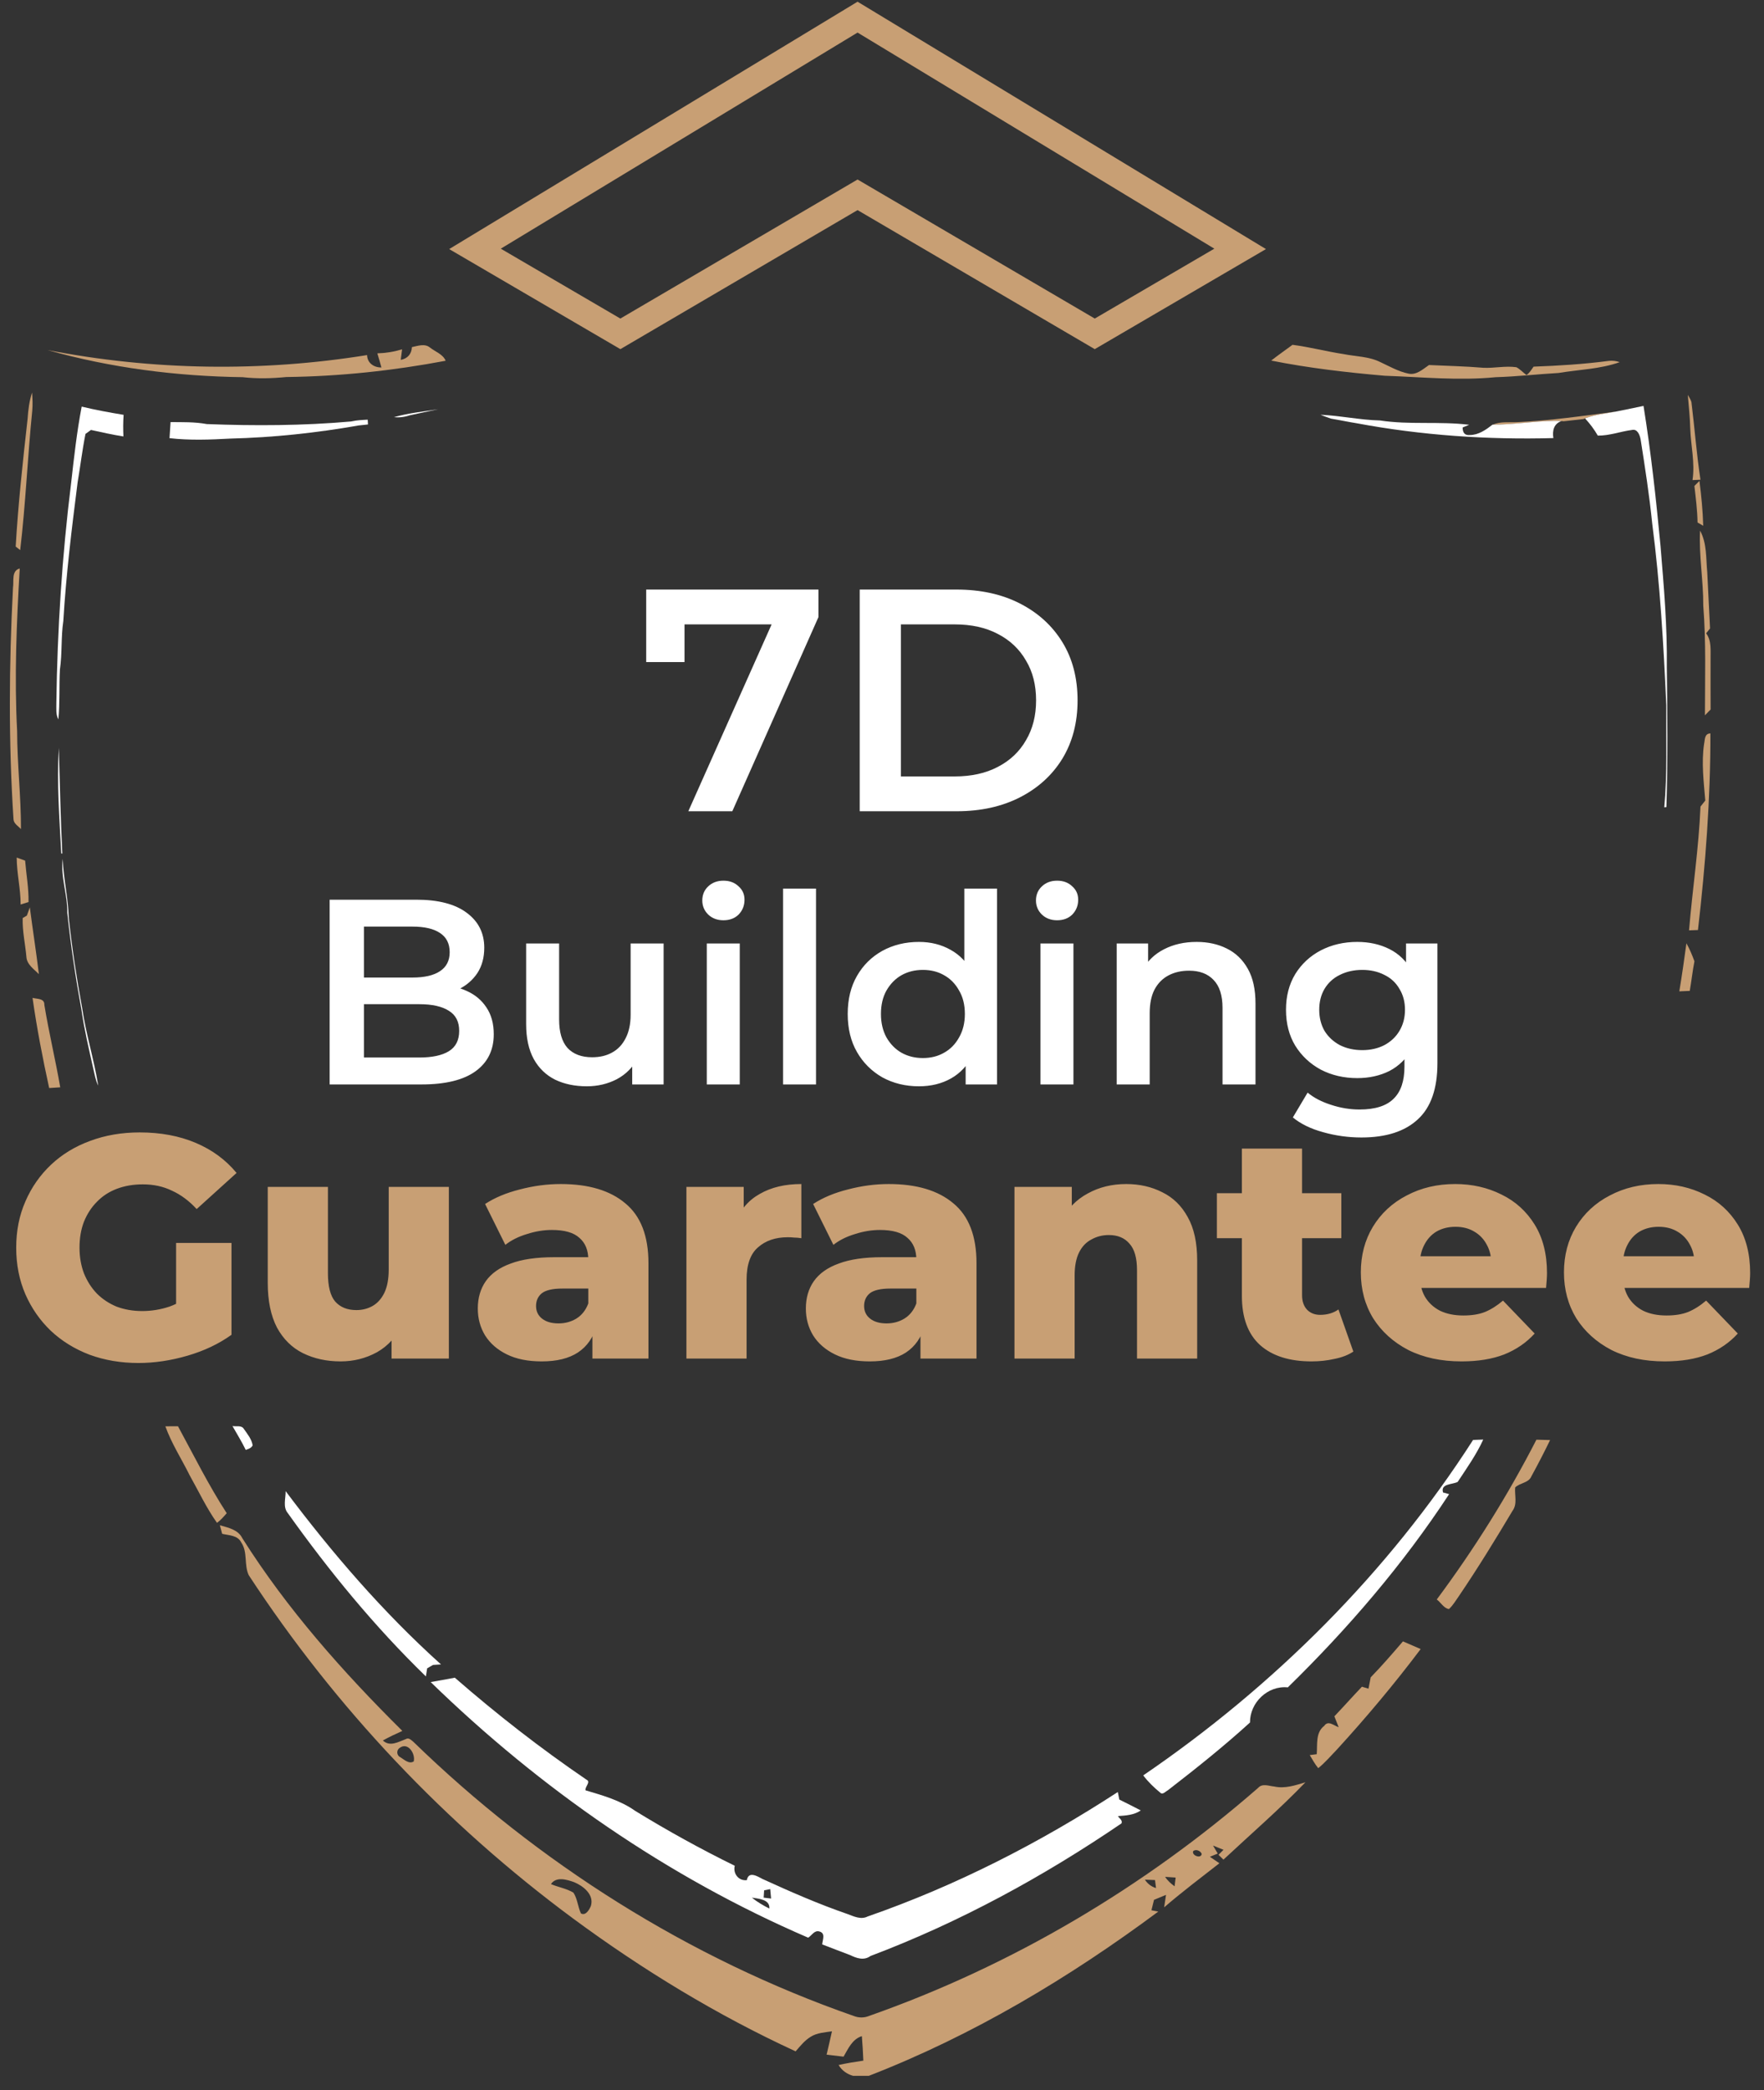 <svg width="103" height="122" viewBox="0 0 103 122" fill="none" xmlns="http://www.w3.org/2000/svg">
<rect x="0" y="0" width="103" height="122" fill="#333333" stroke="none"/>
<path d="M24.051 20.261C24.393 20.192 24.797 20.035 25.105 20.285C25.41 20.528 25.874 20.679 26.02 21.058C22.956 21.636 19.84 21.97 16.72 22.007C15.87 22.091 15.015 22.112 14.166 22.016C10.322 21.962 6.47 21.476 2.768 20.43C8.906 21.627 15.26 21.721 21.434 20.726C21.443 21.189 21.834 21.457 22.271 21.449C22.197 21.173 22.117 20.899 22.033 20.625C22.523 20.61 23.008 20.533 23.478 20.391C23.459 20.543 23.42 20.851 23.4 21.004C23.798 20.936 24.036 20.657 24.051 20.261Z" fill="#C89F74"/>
<path d="M74.227 21.047C74.631 20.727 75.056 20.435 75.47 20.127C76.477 20.256 77.459 20.519 78.463 20.67C79.173 20.813 79.927 20.803 80.59 21.132C81.125 21.38 81.646 21.685 82.232 21.806C82.702 21.914 83.081 21.55 83.438 21.307C84.494 21.358 85.552 21.377 86.605 21.467C87.251 21.5 87.897 21.343 88.541 21.435C88.762 21.55 88.93 21.743 89.13 21.89C89.316 21.773 89.417 21.57 89.547 21.401C91.011 21.349 92.475 21.256 93.928 21.066C94.147 21.041 94.364 21.064 94.575 21.139C93.432 21.547 92.197 21.571 91.006 21.77C89.782 21.84 88.562 21.981 87.335 22.017C85.179 22.228 83.019 22.008 80.863 21.933C78.638 21.74 76.417 21.485 74.227 21.047Z" fill="#C89F74"/>
<path d="M1.613 24.436C1.646 23.922 1.712 23.407 1.871 22.914C1.901 23.268 1.915 23.626 1.882 23.98C1.61 26.686 1.497 29.409 1.179 32.109C1.113 32.057 0.981 31.954 0.916 31.903C1.062 29.409 1.334 26.92 1.613 24.436Z" fill="#C89F74"/>
<path d="M98.551 23.049C98.626 23.185 98.719 23.315 98.763 23.468C98.949 24.976 99.061 26.497 99.29 28.002C99.134 28.008 98.979 28.016 98.826 28.023C98.979 27.03 98.73 26.024 98.694 25.027C98.678 24.366 98.606 23.708 98.551 23.049Z" fill="#C89F74"/>
<path d="M88.546 24.644C90.511 24.554 92.463 24.273 94.411 24.016C93.789 24.146 93.143 24.191 92.548 24.425L92.452 24.461C92.065 24.503 91.677 24.546 91.293 24.591L91.183 24.579C89.837 24.53 88.494 24.796 87.147 24.793C87.584 24.596 88.078 24.66 88.546 24.644Z" fill="#C89F74"/>
<path d="M98.936 28.366C99.03 28.266 99.129 28.168 99.23 28.07C99.34 28.941 99.428 29.814 99.451 30.69C99.34 30.626 99.228 30.563 99.12 30.498C99.108 29.784 99.018 29.075 98.936 28.366Z" fill="#C89F74"/>
<path d="M99.454 35.347C99.463 33.885 99.191 32.433 99.267 30.971C99.673 31.718 99.607 32.586 99.687 33.405C99.738 34.498 99.795 35.591 99.849 36.684C99.792 36.754 99.679 36.896 99.622 36.966C99.948 37.407 99.871 37.968 99.88 38.482C99.879 39.459 99.877 40.437 99.882 41.414C99.769 41.527 99.66 41.639 99.551 41.752C99.551 39.616 99.621 37.478 99.454 35.347Z" fill="#C89F74"/>
<path d="M0.759 34.3C0.821 33.917 0.653 33.316 1.153 33.182C0.968 36.341 0.832 39.511 1 42.675C1.003 44.584 1.228 46.484 1.224 48.394C1.067 48.218 0.812 48.089 0.789 47.831C0.495 43.328 0.525 38.806 0.759 34.3Z" fill="#C89F74"/>
<path d="M99.502 43.418C99.557 43.187 99.512 42.816 99.87 42.81C99.877 46.646 99.584 50.478 99.144 54.286C98.97 54.292 98.796 54.298 98.623 54.305C98.824 51.895 99.192 49.498 99.291 47.081C99.383 46.963 99.476 46.844 99.571 46.728C99.482 45.627 99.34 44.523 99.502 43.418Z" fill="#C89F74"/>
<path d="M0.975 50.057C1.138 50.115 1.302 50.175 1.467 50.235C1.532 51.041 1.682 51.84 1.666 52.652C1.55 52.688 1.32 52.76 1.204 52.796C1.206 51.876 0.978 50.976 0.975 50.057Z" fill="#C89F74"/>
<path d="M1.569 53.444C1.626 53.283 1.684 53.123 1.741 52.963C1.91 54.262 2.113 55.56 2.271 56.862C1.981 56.562 1.565 56.302 1.541 55.844C1.473 55.092 1.301 54.344 1.325 53.586C1.386 53.55 1.508 53.48 1.569 53.444Z" fill="#C89F74"/>
<path d="M98.471 55.059C98.657 55.395 98.807 55.749 98.938 56.11C98.827 56.682 98.765 57.264 98.665 57.838C98.511 57.846 98.206 57.858 98.055 57.865C98.212 56.932 98.342 55.995 98.471 55.059Z" fill="#C89F74"/>
<path d="M1.9 58.246C2.16 58.318 2.609 58.263 2.59 58.656C2.853 60.268 3.24 61.857 3.517 63.466C3.302 63.479 3.086 63.493 2.871 63.508C2.489 61.766 2.151 60.012 1.9 58.246Z" fill="#C89F74"/>
<path d="M9.656 83.254C9.901 83.251 10.146 83.251 10.392 83.25C11.318 84.954 12.181 86.696 13.238 88.326C13.062 88.526 12.887 88.733 12.67 88.888C12.054 88.02 11.6 87.048 11.079 86.122C10.606 85.165 10.017 84.262 9.656 83.254Z" fill="#C89F74"/>
<path d="M83.893 93.361C86.084 90.416 88.036 87.298 89.712 84.035C89.977 84.041 90.242 84.047 90.51 84.056C90.164 84.771 89.799 85.477 89.418 86.172C89.254 86.57 88.74 86.549 88.47 86.824C88.429 87.278 88.614 87.787 88.314 88.189C87.313 89.868 86.29 91.535 85.192 93.153C85.007 93.416 84.842 93.7 84.605 93.921C84.304 93.879 84.127 93.532 83.893 93.361Z" fill="#C89F74"/>
<path d="M12.972 89.529C12.927 89.361 12.882 89.195 12.838 89.029C13.323 89.173 13.897 89.278 14.145 89.778C16.756 93.915 20.024 97.594 23.493 101.034C23.107 101.206 22.725 101.387 22.356 101.592C22.772 101.983 23.262 101.668 23.696 101.512C23.869 101.403 24.011 101.574 24.136 101.669C31.422 108.751 40.229 114.316 49.847 117.671C50.137 117.787 50.454 117.789 50.743 117.671C59.08 114.739 66.81 110.159 73.456 104.364C73.708 104.077 74.085 104.25 74.404 104.279C75.024 104.419 75.636 104.207 76.225 104.032C74.703 105.614 73.04 107.051 71.437 108.547C71.339 108.453 71.243 108.359 71.149 108.266C71.221 108.193 71.368 108.045 71.44 107.972C71.236 107.889 71.031 107.807 70.829 107.726C70.919 107.882 71.01 108.036 71.104 108.193C70.989 108.239 70.76 108.333 70.645 108.38C70.83 108.504 71.016 108.629 71.2 108.758C70.117 109.604 69.016 110.434 67.975 111.331C68.009 111.088 68.047 110.845 68.084 110.603C67.85 110.7 67.615 110.796 67.383 110.893C67.332 111.095 67.281 111.298 67.232 111.502C67.332 111.521 67.531 111.56 67.632 111.579C62.425 115.449 56.798 118.813 50.732 121.166H49.808C49.455 121.065 49.152 120.852 48.966 120.534C49.443 120.429 49.926 120.349 50.411 120.28C50.39 119.801 50.363 119.324 50.324 118.849C49.763 119.025 49.526 119.582 49.256 120.047C48.925 120.008 48.595 119.969 48.266 119.931C48.369 119.475 48.482 119.024 48.578 118.568C48.159 118.632 47.71 118.652 47.342 118.883C46.986 119.097 46.726 119.429 46.456 119.737C41.86 117.62 37.519 114.975 33.454 111.977C26.024 106.481 19.577 99.667 14.526 91.946C14.238 91.345 14.477 90.598 14.083 90.028C13.877 89.608 13.364 89.623 12.972 89.529ZM23.335 102.027C23.134 102.157 23.155 102.474 23.379 102.571C23.601 102.709 23.89 102.99 24.158 102.813C24.268 102.363 23.817 101.66 23.335 102.027ZM69.674 108.046C69.556 108.299 70.129 108.516 70.168 108.215C70.106 108.03 69.831 107.919 69.674 108.046ZM68.032 109.552C68.173 109.773 68.371 109.947 68.584 110.104C68.605 109.933 68.626 109.763 68.647 109.595C68.442 109.577 68.236 109.564 68.032 109.552ZM32.17 109.975C32.601 110.158 33.08 110.232 33.483 110.474C33.72 110.838 33.738 111.295 33.92 111.686C34.199 111.844 34.418 111.46 34.504 111.243C34.699 110.588 34.062 110.087 33.528 109.864C33.102 109.712 32.475 109.516 32.17 109.975ZM66.851 109.715C67.004 109.956 67.225 110.123 67.501 110.207C67.486 110.09 67.456 109.857 67.441 109.74C67.243 109.73 67.048 109.722 66.851 109.715Z" fill="#C89F74"/>
<path d="M80.035 97.906C80.692 97.231 81.306 96.52 81.918 95.807C82.263 95.953 82.609 96.103 82.953 96.255C81.428 98.281 79.795 100.225 78.084 102.098C77.719 102.474 77.379 102.879 76.971 103.208C76.78 102.97 76.628 102.705 76.477 102.444C76.579 102.432 76.783 102.406 76.884 102.393C76.93 101.829 76.807 101.126 77.322 100.739C77.551 100.395 77.887 100.726 78.165 100.817C78.082 100.605 77.997 100.391 77.914 100.182C78.457 99.612 78.979 99.023 79.523 98.453C79.649 98.49 79.777 98.529 79.906 98.568C79.948 98.345 79.992 98.126 80.035 97.906Z" fill="#C89F74"/>
<path d="M4.77 23.734C5.578 23.93 6.397 24.078 7.217 24.214C7.187 24.634 7.187 25.056 7.206 25.476C6.571 25.375 5.941 25.235 5.312 25.096C5.232 25.153 5.072 25.27 4.992 25.327C4.803 26.264 4.693 27.214 4.532 28.154C4.19 30.845 3.859 33.54 3.697 36.249C3.557 37.185 3.636 38.137 3.499 39.075C3.446 40.047 3.5 41.023 3.409 41.993C3.248 41.697 3.295 41.352 3.29 41.029C3.349 36.735 3.624 32.441 4.155 28.18C4.322 26.695 4.487 25.204 4.77 23.734Z" fill="white"/>
<path d="M94.412 24.012C94.93 23.91 95.447 23.799 95.965 23.693C96.403 26.41 96.701 29.149 96.959 31.888C97.153 34.23 97.356 36.576 97.326 38.929C97.362 41.655 97.387 44.383 97.302 47.109C97.272 47.112 97.209 47.12 97.177 47.123C97.359 45.146 97.281 43.157 97.296 41.175C97.136 37.631 96.931 34.08 96.473 30.561C96.306 28.912 96.052 27.273 95.794 25.636C95.746 25.393 95.609 25.02 95.295 25.096C94.625 25.183 93.98 25.434 93.295 25.426C93.087 25.063 92.834 24.727 92.549 24.422C93.144 24.187 93.79 24.142 94.412 24.012Z" fill="white"/>
<path d="M23.002 24.349C23.843 24.111 24.724 24.022 25.587 23.889C25.025 24.001 24.467 24.129 23.906 24.247C23.615 24.346 23.307 24.381 23.002 24.349Z" fill="white"/>
<path d="M77.103 24.209C78.265 24.26 79.408 24.515 80.572 24.542C82.298 24.808 84.063 24.581 85.788 24.795C85.692 24.834 85.499 24.913 85.403 24.952C85.405 25.276 85.546 25.423 85.825 25.392C86.33 25.393 86.764 25.085 87.146 24.789C88.493 24.792 89.836 24.526 91.182 24.575C90.725 24.726 90.632 25.146 90.701 25.571C86.859 25.676 83.004 25.413 79.225 24.707C78.718 24.628 78.22 24.518 77.715 24.435C77.508 24.363 77.305 24.291 77.103 24.209Z" fill="white"/>
<path d="M20.495 24.602C20.813 24.527 21.142 24.514 21.47 24.496C21.474 24.566 21.482 24.707 21.486 24.776C21.302 24.795 21.117 24.815 20.932 24.835C18.459 25.272 15.951 25.538 13.439 25.601C12.261 25.665 11.073 25.71 9.898 25.576C9.922 25.263 9.941 24.951 9.959 24.638C10.665 24.643 11.378 24.623 12.075 24.753C14.881 24.861 17.696 24.849 20.495 24.602Z" fill="white"/>
<path d="M3.577 49.819C3.471 47.767 3.312 45.706 3.435 43.654C3.491 45.709 3.539 47.766 3.638 49.822L3.577 49.819Z" fill="white"/>
<path d="M3.662 50.137C3.708 51.294 3.983 52.427 4.015 53.585C4.207 55.343 4.471 57.095 4.796 58.834C5.018 60.364 5.493 61.847 5.736 63.369C5.578 63.058 5.526 62.71 5.446 62.375C5.195 61.243 4.923 60.112 4.76 58.964C4.417 57.082 4.13 55.189 3.931 53.287C3.949 52.227 3.532 51.198 3.662 50.137Z" fill="white"/>
<path d="M13.574 83.238C13.796 83.283 14.107 83.174 14.243 83.412C14.448 83.705 14.695 84.002 14.753 84.366C14.674 84.526 14.503 84.578 14.348 84.63C14.117 84.15 13.834 83.7 13.574 83.238Z" fill="white"/>
<path d="M86.012 84.05C86.209 84.041 86.407 84.032 86.607 84.027C86.206 84.903 85.645 85.697 85.114 86.499C84.794 86.663 84.106 86.59 84.259 87.116C84.348 87.14 84.525 87.19 84.614 87.213C81.926 91.316 78.704 95.062 75.196 98.492C74.023 98.374 72.978 99.38 72.988 100.541C71.456 101.936 69.833 103.231 68.192 104.498C68.064 104.563 67.888 104.785 67.744 104.635C67.379 104.336 67.035 104.007 66.754 103.629C74.37 98.435 81.034 91.802 86.012 84.05Z" fill="white"/>
<path d="M16.678 87.037C19.397 90.663 22.373 94.114 25.749 97.152C25.631 97.159 25.399 97.174 25.282 97.182C25.197 97.233 25.026 97.333 24.941 97.382C24.922 97.5 24.886 97.737 24.868 97.853C21.878 94.95 19.222 91.713 16.806 88.322C16.503 87.963 16.687 87.459 16.678 87.037Z" fill="white"/>
<path d="M25.148 98.183C25.617 98.092 26.089 98.023 26.556 97.926C29.002 100.058 31.563 102.054 34.246 103.881C34.519 104.008 34.148 104.285 34.187 104.5C35.188 104.799 36.224 105.086 37.086 105.699C38.972 106.856 40.916 107.93 42.903 108.905C42.79 109.362 43.127 109.799 43.607 109.745C43.708 109.202 44.213 109.51 44.509 109.67C46.142 110.415 47.786 111.137 49.486 111.723C49.861 111.861 50.27 112.067 50.665 111.864C55.816 110.073 60.705 107.57 65.269 104.6C65.29 104.709 65.334 104.929 65.356 105.04C65.774 105.251 66.196 105.455 66.611 105.675C66.217 105.947 65.735 105.973 65.274 106.006C65.356 106.139 65.561 106.248 65.485 106.43C60.913 109.543 56.016 112.214 50.83 114.171C50.444 114.452 50.022 114.305 49.634 114.117C49.089 113.918 48.553 113.698 48.009 113.496C48.027 113.23 48.222 112.845 47.847 112.741C47.555 112.65 47.399 112.973 47.19 113.103C38.985 109.572 31.533 104.394 25.148 98.183ZM44.617 110.339C44.606 110.481 44.599 110.623 44.591 110.766C44.734 110.783 44.878 110.799 45.024 110.817C45.008 110.633 44.991 110.451 44.974 110.268C44.884 110.285 44.706 110.321 44.617 110.339ZM43.903 110.765C44.214 111.017 44.563 111.222 44.923 111.403C44.967 110.863 44.291 110.828 43.903 110.765Z" fill="white"/>
<path d="M36.223 19.487L27.734 14.527L50.073 1L72.412 14.527L63.923 19.487L50.073 11.371L36.223 19.487Z" stroke="#C89F74" stroke-width="1.541"/>
<path d="M40.191 47.353L45.533 35.374L46.162 36.446H38.822L39.969 35.281V38.646H37.732V34.413H47.789V36.021L42.76 47.353H40.191ZM50.199 47.353V34.413H55.856C57.261 34.413 58.494 34.684 59.554 35.226C60.614 35.768 61.44 36.52 62.031 37.481C62.623 38.443 62.919 39.577 62.919 40.883C62.919 42.177 62.623 43.311 62.031 44.285C61.44 45.246 60.614 45.998 59.554 46.54C58.494 47.082 57.261 47.353 55.856 47.353H50.199ZM52.603 45.32H55.745C56.719 45.32 57.557 45.135 58.26 44.765C58.975 44.396 59.523 43.878 59.905 43.212C60.3 42.547 60.497 41.77 60.497 40.883C60.497 39.983 60.3 39.207 59.905 38.554C59.523 37.888 58.975 37.37 58.26 37.001C57.557 36.631 56.719 36.446 55.745 36.446H52.603V45.32Z" fill="white"/>
<path d="M19.248 63.299V52.515H24.301C25.595 52.515 26.581 52.771 27.259 53.285C27.937 53.788 28.276 54.466 28.276 55.319C28.276 55.894 28.142 56.387 27.875 56.797C27.608 57.198 27.248 57.511 26.797 57.737C26.355 57.953 25.872 58.061 25.348 58.061L25.626 57.506C26.232 57.506 26.776 57.619 27.259 57.845C27.741 58.061 28.122 58.379 28.399 58.8C28.686 59.221 28.83 59.745 28.83 60.372C28.83 61.296 28.476 62.015 27.767 62.529C27.058 63.042 26.006 63.299 24.609 63.299H19.248ZM21.25 61.727H24.486C25.235 61.727 25.811 61.604 26.211 61.358C26.612 61.111 26.812 60.716 26.812 60.171C26.812 59.637 26.612 59.247 26.211 59.001C25.811 58.744 25.235 58.615 24.486 58.615H21.096V57.059H24.085C24.784 57.059 25.318 56.936 25.687 56.69C26.067 56.443 26.257 56.073 26.257 55.58C26.257 55.077 26.067 54.702 25.687 54.456C25.318 54.209 24.784 54.086 24.085 54.086H21.25V61.727ZM34.264 63.407C33.566 63.407 32.95 63.278 32.416 63.022C31.882 62.755 31.466 62.354 31.168 61.82C30.87 61.276 30.721 60.593 30.721 59.771V55.072H32.647V59.509C32.647 60.248 32.811 60.803 33.14 61.173C33.479 61.532 33.956 61.712 34.573 61.712C35.025 61.712 35.415 61.62 35.743 61.435C36.082 61.25 36.344 60.972 36.529 60.603C36.724 60.233 36.822 59.776 36.822 59.232V55.072H38.748V63.299H36.914V61.08L37.238 61.758C36.961 62.292 36.555 62.703 36.021 62.991C35.487 63.268 34.901 63.407 34.264 63.407ZM41.269 63.299V55.072H43.195V63.299H41.269ZM42.24 53.716C41.88 53.716 41.582 53.603 41.346 53.377C41.12 53.151 41.007 52.879 41.007 52.561C41.007 52.232 41.12 51.96 41.346 51.744C41.582 51.518 41.88 51.405 42.24 51.405C42.599 51.405 42.892 51.513 43.118 51.729C43.354 51.934 43.472 52.196 43.472 52.515C43.472 52.854 43.359 53.141 43.133 53.377C42.907 53.603 42.609 53.716 42.24 53.716ZM45.722 63.299V51.868H47.648V63.299H45.722ZM53.657 63.407C52.867 63.407 52.153 63.232 51.516 62.883C50.889 62.523 50.396 62.03 50.037 61.404C49.677 60.777 49.498 60.038 49.498 59.185C49.498 58.333 49.677 57.593 50.037 56.967C50.396 56.34 50.889 55.853 51.516 55.503C52.153 55.154 52.867 54.98 53.657 54.98C54.345 54.98 54.962 55.134 55.506 55.442C56.05 55.74 56.482 56.197 56.8 56.813C57.118 57.429 57.278 58.22 57.278 59.185C57.278 60.141 57.124 60.931 56.816 61.558C56.507 62.174 56.081 62.636 55.537 62.944C54.992 63.253 54.366 63.407 53.657 63.407ZM53.888 61.758C54.351 61.758 54.761 61.656 55.121 61.45C55.491 61.245 55.783 60.947 55.999 60.557C56.225 60.166 56.338 59.709 56.338 59.185C56.338 58.651 56.225 58.194 55.999 57.814C55.783 57.424 55.491 57.126 55.121 56.921C54.761 56.715 54.351 56.613 53.888 56.613C53.426 56.613 53.01 56.715 52.641 56.921C52.281 57.126 51.988 57.424 51.762 57.814C51.547 58.194 51.439 58.651 51.439 59.185C51.439 59.709 51.547 60.166 51.762 60.557C51.988 60.947 52.281 61.245 52.641 61.45C53.01 61.656 53.426 61.758 53.888 61.758ZM56.384 63.299V61.358L56.461 59.17L56.307 56.982V51.868H58.218V63.299H56.384ZM60.752 63.299V55.072H62.678V63.299H60.752ZM61.723 53.716C61.363 53.716 61.065 53.603 60.829 53.377C60.603 53.151 60.49 52.879 60.49 52.561C60.49 52.232 60.603 51.96 60.829 51.744C61.065 51.518 61.363 51.405 61.723 51.405C62.082 51.405 62.375 51.513 62.601 51.729C62.837 51.934 62.955 52.196 62.955 52.515C62.955 52.854 62.842 53.141 62.616 53.377C62.39 53.603 62.092 53.716 61.723 53.716ZM69.873 54.98C70.531 54.98 71.116 55.108 71.63 55.365C72.153 55.621 72.564 56.017 72.862 56.551C73.16 57.075 73.309 57.753 73.309 58.585V63.299H71.383V58.831C71.383 58.102 71.209 57.557 70.859 57.198C70.52 56.839 70.043 56.659 69.427 56.659C68.975 56.659 68.574 56.751 68.225 56.936C67.876 57.121 67.604 57.398 67.409 57.768C67.224 58.128 67.131 58.585 67.131 59.139V63.299H65.205V55.072H67.039V57.291L66.715 56.613C67.003 56.089 67.419 55.688 67.963 55.411C68.518 55.123 69.154 54.98 69.873 54.98ZM79.495 66.395C78.735 66.395 77.99 66.293 77.261 66.087C76.542 65.892 75.952 65.605 75.49 65.225L76.352 63.776C76.712 64.074 77.164 64.311 77.708 64.485C78.263 64.67 78.822 64.762 79.387 64.762C80.291 64.762 80.954 64.552 81.375 64.131C81.796 63.72 82.006 63.099 82.006 62.267V60.803L82.16 58.939L82.099 57.075V55.072H83.932V62.051C83.932 63.54 83.552 64.634 82.792 65.332C82.032 66.041 80.933 66.395 79.495 66.395ZM79.249 62.929C78.468 62.929 77.759 62.765 77.123 62.436C76.496 62.097 75.998 61.63 75.628 61.034C75.269 60.438 75.089 59.74 75.089 58.939C75.089 58.148 75.269 57.455 75.628 56.859C75.998 56.263 76.496 55.801 77.123 55.473C77.759 55.144 78.468 54.98 79.249 54.98C79.947 54.98 80.574 55.118 81.128 55.396C81.683 55.673 82.124 56.104 82.453 56.69C82.792 57.275 82.962 58.025 82.962 58.939C82.962 59.853 82.792 60.608 82.453 61.204C82.124 61.789 81.683 62.225 81.128 62.513C80.574 62.79 79.947 62.929 79.249 62.929ZM79.541 61.296C80.024 61.296 80.455 61.199 80.835 61.003C81.216 60.798 81.508 60.521 81.714 60.171C81.929 59.812 82.037 59.401 82.037 58.939C82.037 58.477 81.929 58.071 81.714 57.722C81.508 57.362 81.216 57.09 80.835 56.905C80.455 56.71 80.024 56.613 79.541 56.613C79.059 56.613 78.622 56.71 78.232 56.905C77.852 57.09 77.554 57.362 77.338 57.722C77.133 58.071 77.03 58.477 77.03 58.939C77.03 59.401 77.133 59.812 77.338 60.171C77.554 60.521 77.852 60.798 78.232 61.003C78.622 61.199 79.059 61.296 79.541 61.296Z" fill="white"/>
<path d="M8.082 79.558C7.059 79.558 6.11 79.397 5.235 79.077C4.36 78.744 3.602 78.276 2.961 77.672C2.332 77.068 1.839 76.359 1.482 75.546C1.125 74.72 0.946 73.814 0.946 72.828C0.946 71.842 1.125 70.943 1.482 70.129C1.839 69.303 2.339 68.589 2.979 67.985C3.62 67.381 4.378 66.919 5.253 66.598C6.141 66.265 7.108 66.099 8.156 66.099C9.376 66.099 10.467 66.302 11.428 66.709C12.389 67.116 13.184 67.701 13.813 68.465L11.484 70.573C11.04 70.092 10.559 69.735 10.042 69.501C9.536 69.254 8.969 69.131 8.341 69.131C7.786 69.131 7.281 69.217 6.825 69.39C6.369 69.562 5.981 69.815 5.66 70.148C5.34 70.468 5.087 70.856 4.902 71.312C4.73 71.756 4.643 72.261 4.643 72.828C4.643 73.371 4.73 73.87 4.902 74.326C5.087 74.782 5.34 75.176 5.66 75.509C5.981 75.829 6.363 76.082 6.806 76.267C7.262 76.439 7.761 76.526 8.304 76.526C8.846 76.526 9.376 76.439 9.894 76.267C10.411 76.082 10.935 75.774 11.465 75.343L13.517 77.912C12.778 78.442 11.921 78.849 10.947 79.132C9.974 79.416 9.019 79.558 8.082 79.558ZM10.282 77.432V72.551H13.517V77.912L10.282 77.432ZM19.887 79.465C19.073 79.465 18.34 79.305 17.687 78.984C17.046 78.664 16.54 78.165 16.171 77.487C15.813 76.797 15.634 75.928 15.634 74.88V69.279H19.147V74.307C19.147 75.084 19.289 75.638 19.572 75.971C19.868 76.304 20.281 76.47 20.811 76.47C21.156 76.47 21.47 76.39 21.754 76.23C22.037 76.07 22.265 75.817 22.438 75.472C22.61 75.115 22.697 74.659 22.697 74.104V69.279H26.209V79.299H22.863V76.47L23.51 77.265C23.165 78.005 22.666 78.559 22.013 78.929C21.359 79.287 20.651 79.465 19.887 79.465ZM34.591 79.299V77.432L34.351 76.969V73.531C34.351 72.976 34.178 72.551 33.833 72.255C33.5 71.947 32.964 71.793 32.225 71.793C31.744 71.793 31.257 71.873 30.764 72.033C30.271 72.181 29.852 72.391 29.507 72.662L28.324 70.277C28.891 69.907 29.569 69.624 30.357 69.427C31.159 69.217 31.953 69.112 32.742 69.112C34.369 69.112 35.626 69.488 36.514 70.24C37.413 70.98 37.863 72.144 37.863 73.734V79.299H34.591ZM31.633 79.465C30.832 79.465 30.154 79.33 29.599 79.058C29.045 78.787 28.62 78.418 28.324 77.949C28.04 77.481 27.899 76.957 27.899 76.378C27.899 75.762 28.053 75.232 28.361 74.788C28.681 74.332 29.168 73.987 29.821 73.753C30.474 73.506 31.319 73.383 32.354 73.383H34.72V75.213H32.835C32.268 75.213 31.867 75.306 31.633 75.49C31.411 75.675 31.3 75.922 31.3 76.23C31.3 76.538 31.417 76.785 31.651 76.969C31.886 77.154 32.206 77.247 32.613 77.247C32.995 77.247 33.34 77.154 33.648 76.969C33.968 76.772 34.203 76.477 34.351 76.082L34.831 77.376C34.646 78.066 34.283 78.59 33.74 78.948C33.211 79.293 32.508 79.465 31.633 79.465ZM40.08 79.299V69.279H43.426V72.2L42.927 71.368C43.223 70.616 43.704 70.055 44.369 69.686C45.035 69.303 45.842 69.112 46.791 69.112V72.274C46.631 72.249 46.489 72.237 46.366 72.237C46.255 72.224 46.132 72.218 45.996 72.218C45.281 72.218 44.702 72.415 44.258 72.81C43.815 73.192 43.593 73.82 43.593 74.695V79.299H40.08ZM53.746 79.299V77.432L53.506 76.969V73.531C53.506 72.976 53.333 72.551 52.988 72.255C52.655 71.947 52.119 71.793 51.38 71.793C50.899 71.793 50.412 71.873 49.919 72.033C49.426 72.181 49.007 72.391 48.662 72.662L47.479 70.277C48.046 69.907 48.724 69.624 49.513 69.427C50.314 69.217 51.108 69.112 51.897 69.112C53.524 69.112 54.781 69.488 55.669 70.24C56.568 70.98 57.018 72.144 57.018 73.734V79.299H53.746ZM50.788 79.465C49.987 79.465 49.309 79.33 48.755 79.058C48.2 78.787 47.775 78.418 47.479 77.949C47.195 77.481 47.054 76.957 47.054 76.378C47.054 75.762 47.208 75.232 47.516 74.788C47.836 74.332 48.323 73.987 48.976 73.753C49.63 73.506 50.474 73.383 51.509 73.383H53.876V75.213H51.99C51.423 75.213 51.022 75.306 50.788 75.49C50.566 75.675 50.455 75.922 50.455 76.23C50.455 76.538 50.572 76.785 50.807 76.969C51.041 77.154 51.361 77.247 51.768 77.247C52.15 77.247 52.495 77.154 52.803 76.969C53.124 76.772 53.358 76.477 53.506 76.082L53.986 77.376C53.801 78.066 53.438 78.59 52.896 78.948C52.366 79.293 51.663 79.465 50.788 79.465ZM65.761 69.112C66.538 69.112 67.24 69.273 67.869 69.593C68.498 69.901 68.99 70.382 69.348 71.035C69.718 71.688 69.903 72.532 69.903 73.568V79.299H66.39V74.141C66.39 73.426 66.242 72.908 65.946 72.588C65.663 72.255 65.262 72.089 64.745 72.089C64.375 72.089 64.036 72.175 63.728 72.348C63.42 72.508 63.179 72.76 63.007 73.106C62.834 73.451 62.748 73.901 62.748 74.455V79.299H59.235V69.279H62.582V72.126L61.934 71.294C62.317 70.567 62.84 70.024 63.506 69.667C64.171 69.297 64.923 69.112 65.761 69.112ZM76.582 79.465C75.3 79.465 74.302 79.151 73.587 78.522C72.872 77.882 72.514 76.92 72.514 75.638V67.042H76.027V75.601C76.027 75.959 76.126 76.242 76.323 76.452C76.52 76.649 76.773 76.748 77.081 76.748C77.5 76.748 77.857 76.643 78.153 76.433L79.022 78.892C78.726 79.089 78.363 79.231 77.931 79.317C77.5 79.416 77.05 79.465 76.582 79.465ZM71.054 72.274V69.648H78.32V72.274H71.054ZM85.338 79.465C84.155 79.465 83.12 79.243 82.232 78.8C81.357 78.344 80.673 77.727 80.18 76.951C79.699 76.162 79.459 75.269 79.459 74.27C79.459 73.272 79.693 72.385 80.162 71.608C80.642 70.819 81.302 70.209 82.14 69.778C82.978 69.334 83.921 69.112 84.968 69.112C85.954 69.112 86.854 69.316 87.667 69.722C88.481 70.117 89.128 70.702 89.609 71.479C90.089 72.255 90.329 73.198 90.329 74.307C90.329 74.43 90.323 74.572 90.311 74.733C90.299 74.893 90.286 75.041 90.274 75.176H82.343V73.328H88.407L87.076 73.845C87.088 73.389 87.002 72.995 86.817 72.662C86.644 72.329 86.398 72.07 86.077 71.885C85.769 71.701 85.406 71.608 84.987 71.608C84.568 71.608 84.198 71.701 83.877 71.885C83.569 72.07 83.329 72.335 83.156 72.68C82.984 73.013 82.898 73.408 82.898 73.864V74.4C82.898 74.893 82.996 75.318 83.194 75.675C83.403 76.033 83.699 76.31 84.081 76.507C84.463 76.692 84.919 76.785 85.449 76.785C85.942 76.785 86.361 76.717 86.706 76.581C87.063 76.433 87.415 76.212 87.76 75.916L89.609 77.838C89.128 78.368 88.536 78.775 87.834 79.058C87.131 79.33 86.299 79.465 85.338 79.465ZM97.199 79.465C96.016 79.465 94.981 79.243 94.094 78.8C93.218 78.344 92.534 77.727 92.041 76.951C91.561 76.162 91.32 75.269 91.32 74.27C91.32 73.272 91.555 72.385 92.023 71.608C92.504 70.819 93.163 70.209 94.001 69.778C94.839 69.334 95.782 69.112 96.83 69.112C97.816 69.112 98.715 69.316 99.529 69.722C100.342 70.117 100.989 70.702 101.47 71.479C101.951 72.255 102.191 73.198 102.191 74.307C102.191 74.43 102.185 74.572 102.172 74.733C102.16 74.893 102.148 75.041 102.135 75.176H94.204V73.328H100.268L98.937 73.845C98.95 73.389 98.863 72.995 98.678 72.662C98.506 72.329 98.259 72.07 97.939 71.885C97.631 71.701 97.267 71.608 96.848 71.608C96.429 71.608 96.059 71.701 95.739 71.885C95.431 72.07 95.19 72.335 95.018 72.68C94.845 73.013 94.759 73.408 94.759 73.864V74.4C94.759 74.893 94.858 75.318 95.055 75.675C95.264 76.033 95.56 76.31 95.942 76.507C96.324 76.692 96.78 76.785 97.31 76.785C97.803 76.785 98.222 76.717 98.567 76.581C98.925 76.433 99.276 76.212 99.621 75.916L101.47 77.838C100.989 78.368 100.398 78.775 99.695 79.058C98.993 79.33 98.161 79.465 97.199 79.465Z" fill="#C89F74"/>
</svg>
